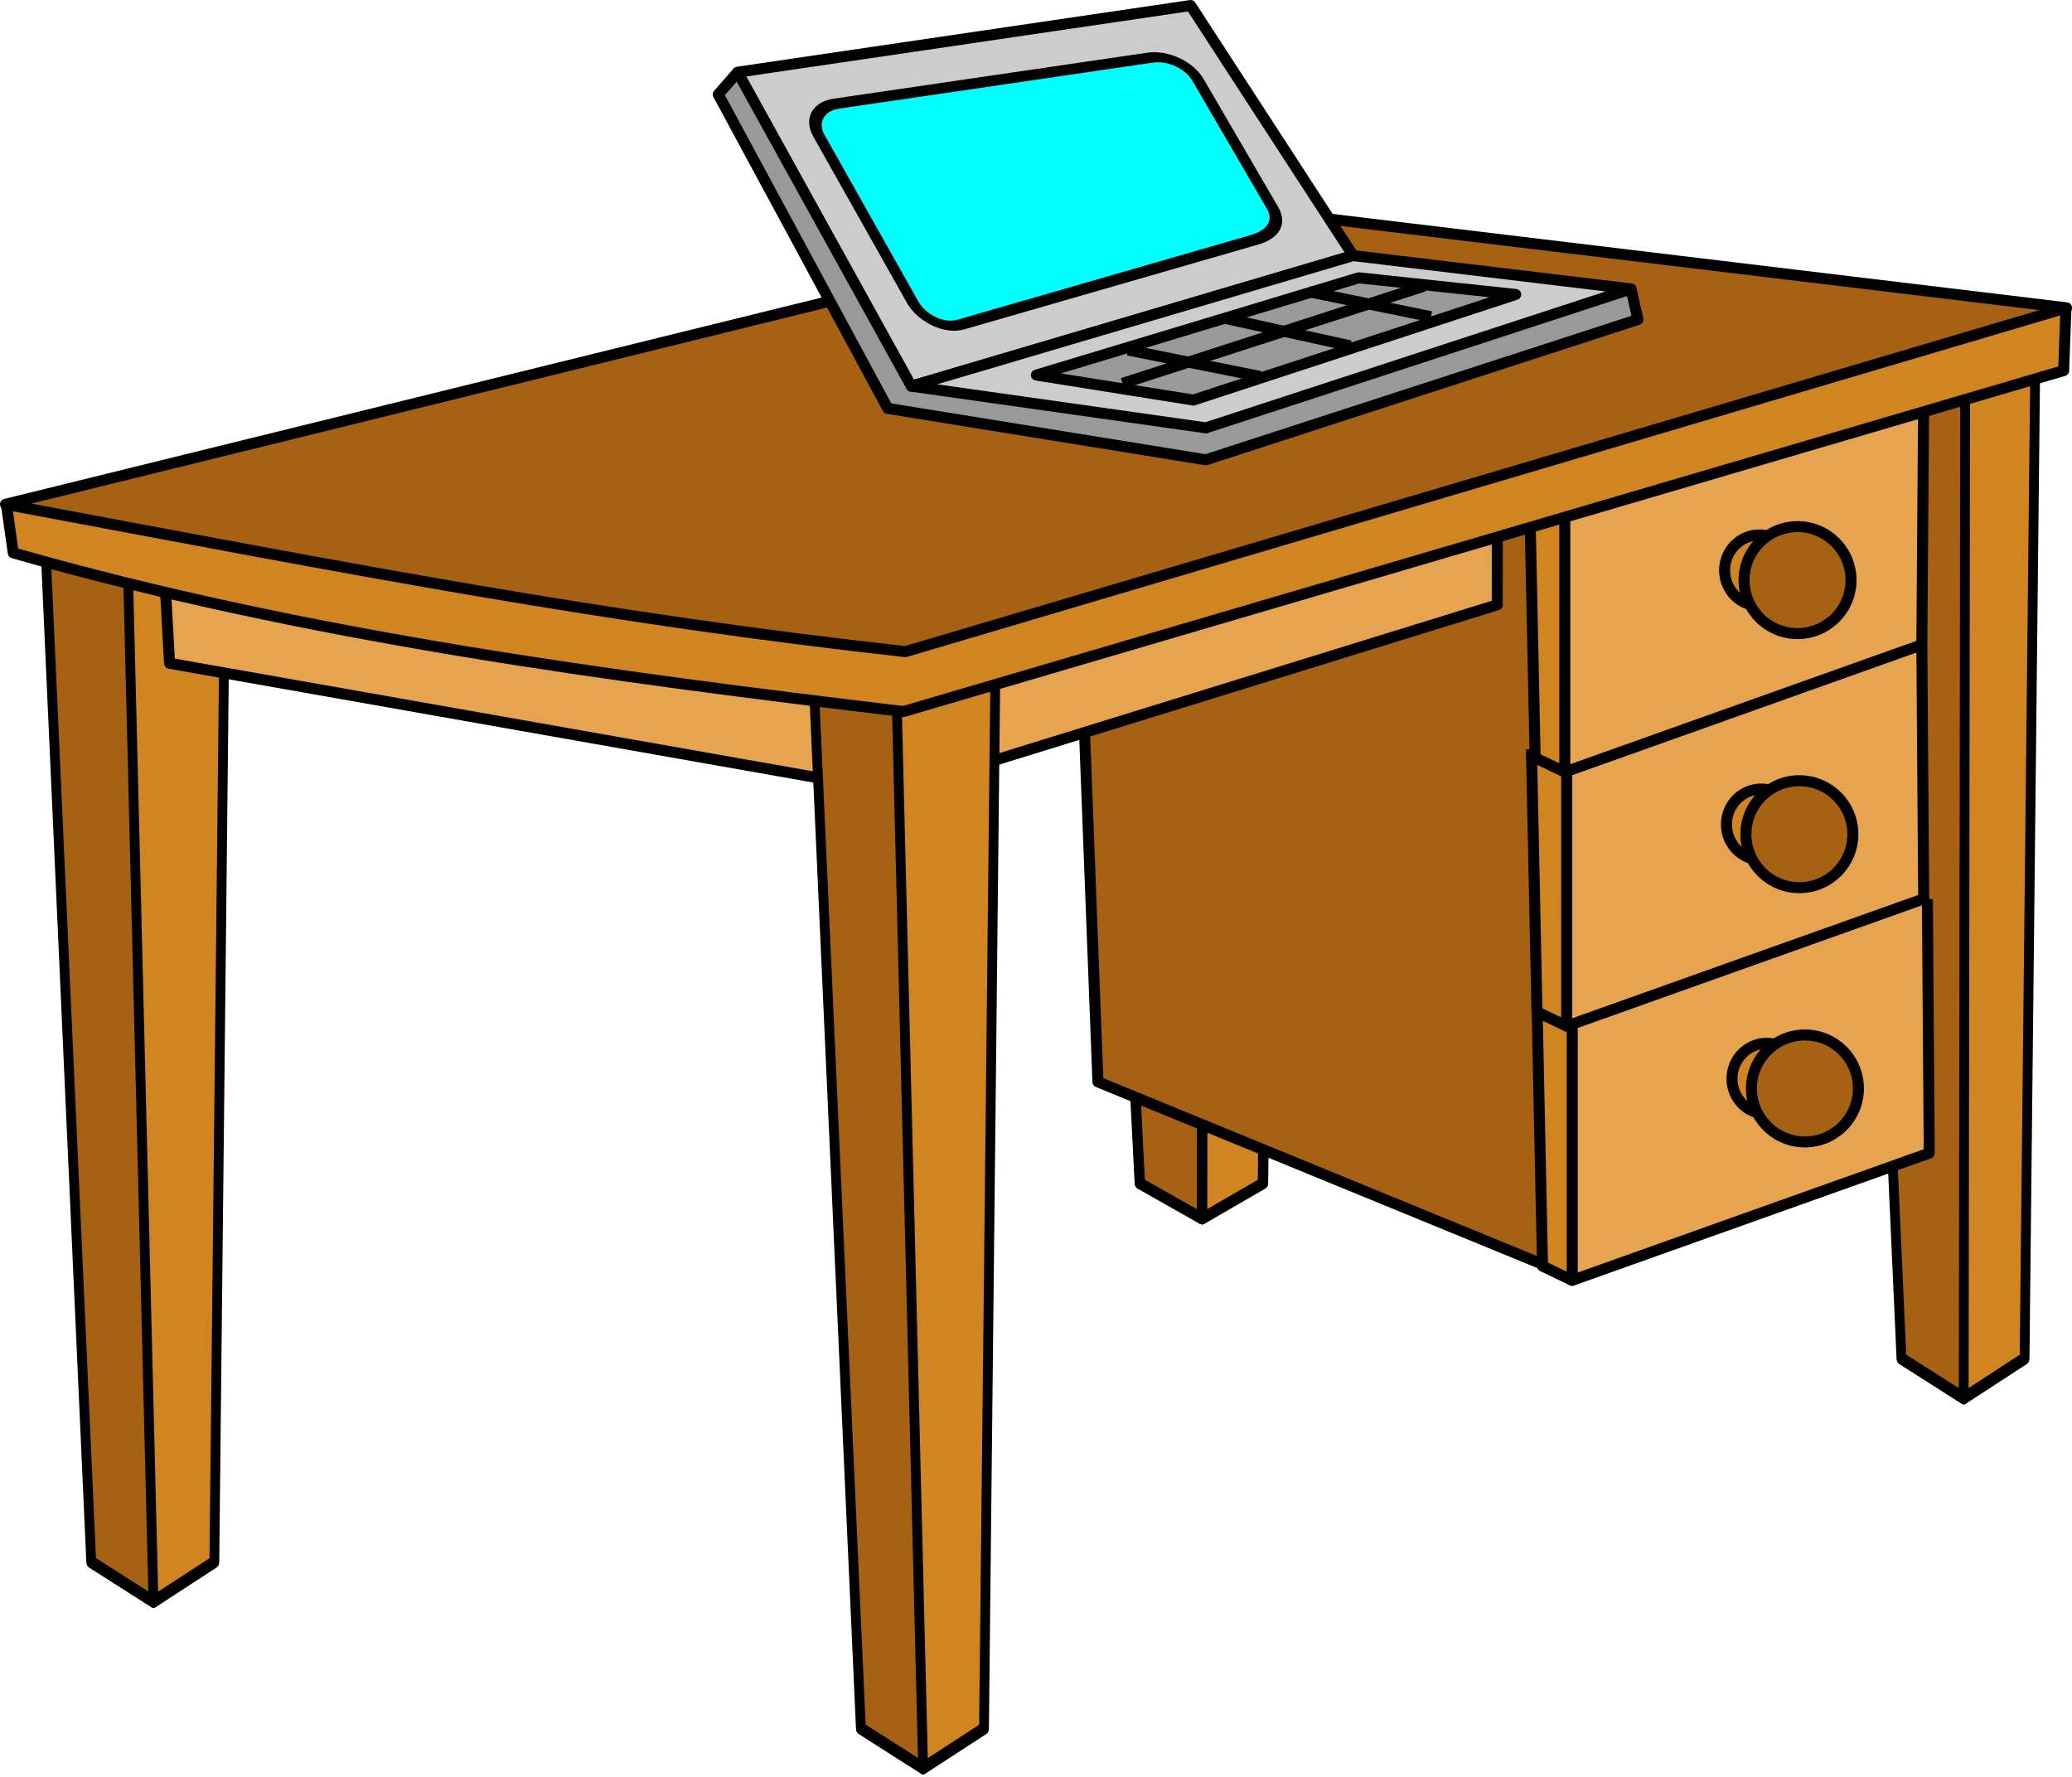 <?xml version="1.0" encoding="UTF-8" standalone="no"?>
<!-- Created with Inkscape (http://www.inkscape.org/) -->

<svg
   xmlns:dc="http://purl.org/dc/elements/1.1/"
   xmlns:cc="http://creativecommons.org/ns#"
   xmlns:rdf="http://www.w3.org/1999/02/22-rdf-syntax-ns#"
   xmlns:svg="http://www.w3.org/2000/svg"
   xmlns="http://www.w3.org/2000/svg"
   xmlns:sodipodi="http://sodipodi.sourceforge.net/DTD/sodipodi-0.dtd"
   xmlns:inkscape="http://www.inkscape.org/namespaces/inkscape"
   width="188.321"
   height="161.478"
   viewBox="0 0 188.321 161.478"
   id="svg107490"
   version="1.1"
   inkscape:version="0.91 r13725"
   sodipodi:docname="escritorio_pc.svg">
  <defs
     id="defs107492" />
  <sodipodi:namedview
     id="base"
     pagecolor="#ffffff"
     bordercolor="#666666"
     borderopacity="1.0"
     inkscape:pageopacity="0.0"
     inkscape:pageshadow="2"
     inkscape:zoom="1.4"
     inkscape:cx="97.893574"
     inkscape:cy="64.805189"
     inkscape:document-units="px"
     inkscape:current-layer="layer1"
     showgrid="false"
     inkscape:snap-global="false"
     fit-margin-top="0"
     fit-margin-left="0"
     fit-margin-right="0"
     fit-margin-bottom="0"
     units="px"
     showguides="true"
     inkscape:guide-bbox="true"
     inkscape:object-nodes="true">
    <sodipodi:guide
       position="0.589,115.556"
       orientation="-0.215,0.977"
       id="guide5408" />
    <sodipodi:guide
       position="82.286,102.252"
       orientation="-0.304,0.953"
       id="guide5410" />
    <sodipodi:guide
       position="399.723,203.609"
       orientation="0.4,-0.917"
       id="guide5416" />
    <sodipodi:guide
       position="142.224,88.967"
       orientation="1,0"
       id="guide5418" />
    <sodipodi:guide
       position="174.84,79.783"
       orientation="1,0"
       id="guide5459" />
  </sodipodi:namedview>
  <g
     inkscape:label="Capa 1"
     inkscape:groupmode="layer"
     id="layer1"
     transform="translate(-69.874,-651.232)">
    <g
       id="g5566">
      <g
         id="g4880"
         transform="matrix(1,0,0,1.12,25.353,-125.219)">
        <path
           sodipodi:nodetypes="ccccc"
           style="opacity:1;fill:#d08520;fill-opacity:1;fill-rule:nonzero;stroke:#000000;stroke-width:0.945;stroke-linecap:butt;stroke-linejoin:round;stroke-miterlimit:4;stroke-dasharray:none;stroke-dashoffset:0;stroke-opacity:1"
           d="m 160.338,713.22 -1.029,76.071 -5.533,2.857 -1.422,-2.275 0.47,-73.753"
           id="path4882"
           inkscape:connector-curvature="0" />
        <path
           inkscape:connector-curvature="0"
           id="path4884"
           d="m 143.796,713.22 4.323,76.071 5.657,2.857 0.141,-77.186"
           style="opacity:1;fill:#a66113;fill-opacity:1;fill-rule:nonzero;stroke:#000000;stroke-width:0.945;stroke-linecap:butt;stroke-linejoin:round;stroke-miterlimit:4;stroke-dasharray:none;stroke-dashoffset:0;stroke-opacity:1"
           sodipodi:nodetypes="cccc" />
      </g>
      <g
         transform="matrix(1,0,0,1.26,94.576,-219.802)"
         id="g4866">
        <path
           inkscape:connector-curvature="0"
           id="path4868"
           d="m 160.338,713.22 -1.029,76.071 -5.533,2.857 -1.422,-2.275 0.47,-73.753"
           style="opacity:1;fill:#d08520;fill-opacity:1;fill-rule:nonzero;stroke:#000000;stroke-width:0.891;stroke-linecap:butt;stroke-linejoin:round;stroke-miterlimit:4;stroke-dasharray:none;stroke-dashoffset:0;stroke-opacity:1"
           sodipodi:nodetypes="ccccc" />
        <path
           sodipodi:nodetypes="cccc"
           style="opacity:1;fill:#a66113;fill-opacity:1;fill-rule:nonzero;stroke:#000000;stroke-width:0.891;stroke-linecap:butt;stroke-linejoin:round;stroke-miterlimit:4;stroke-dasharray:none;stroke-dashoffset:0;stroke-opacity:1"
           d="m 143.796,713.22 4.323,76.071 5.657,2.857 0.141,-77.186"
           id="path4870"
           inkscape:connector-curvature="0" />
      </g>
      <path
         sodipodi:nodetypes="cccc"
         inkscape:connector-curvature="0"
         id="path5502"
         d="m 210.538,696.179 0.758,70.458 -41.633,-17.078 -2.309,-60.198"
         style="opacity:1;fill:#a66113;fill-opacity:1;fill-rule:nonzero;stroke:#000000;stroke-width:1;stroke-linecap:butt;stroke-linejoin:round;stroke-miterlimit:4;stroke-dasharray:none;stroke-dashoffset:0;stroke-opacity:1" />
      <g
         id="g5461-6"
         transform="translate(0.505,23.107)">
        <g
           transform="translate(0.167,23.093)"
           id="g5422-3-2">
          <path
             inkscape:connector-curvature="0"
             id="path5420-6-9"
             d="m 213.821,695.737 -1.722,25.658 -2.697,-1.289 -0.505,-23.865"
             style="opacity:1;fill:#d08520;fill-opacity:1;fill-rule:nonzero;stroke:#000000;stroke-width:1;stroke-linecap:butt;stroke-linejoin:round;stroke-miterlimit:4;stroke-dasharray:none;stroke-dashoffset:0;stroke-opacity:1" />
          <path
             sodipodi:nodetypes="cccc"
             inkscape:connector-curvature="0"
             id="path108091-7-1"
             d="m 244.381,686.741 0.167,23.093 -32.449,11.561 0,-25.245"
             style="opacity:1;fill:#e6a450;fill-opacity:1;fill-rule:nonzero;stroke:#000000;stroke-width:1;stroke-linecap:butt;stroke-linejoin:round;stroke-miterlimit:4;stroke-dasharray:none;stroke-dashoffset:0;stroke-opacity:1" />
          <g
             transform="translate(123.214,-18.929)"
             id="g5412-5-2">
            <ellipse
               style="opacity:1;fill:#d08520;fill-opacity:1;fill-rule:nonzero;stroke:#000000;stroke-width:1;stroke-linecap:butt;stroke-linejoin:round;stroke-miterlimit:4;stroke-dasharray:none;stroke-dashoffset:0;stroke-opacity:1"
               id="path4878-3-7"
               cx="-106.563"
               cy="722.001"
               rx="3.157"
               ry="3.22"
               transform="scale(-1,1)" />
            <circle
               style="opacity:1;fill:#a66113;fill-opacity:1;fill-rule:nonzero;stroke:#000000;stroke-width:1;stroke-linecap:butt;stroke-linejoin:round;stroke-miterlimit:4;stroke-dasharray:none;stroke-dashoffset:0;stroke-opacity:1"
               id="path4876-5-0"
               cx="-110.036"
               cy="722.885"
               r="4.861"
               transform="scale(-1,1)" />
          </g>
        </g>
      </g>
      <g
         transform="matrix(1,0,0,1.26,-69.953,-201.308)"
         id="g4854">
        <path
           inkscape:connector-curvature="0"
           id="path4856"
           d="m 160.338,713.22 -1.029,76.071 -5.533,2.857 -1.422,-2.275 -2.307,-74.511"
           style="opacity:1;fill:#d08520;fill-opacity:1;fill-rule:nonzero;stroke:#000000;stroke-width:0.891;stroke-linecap:butt;stroke-linejoin:round;stroke-miterlimit:4;stroke-dasharray:none;stroke-dashoffset:0;stroke-opacity:1"
           sodipodi:nodetypes="ccccc" />
        <path
           style="opacity:1;fill:#a66113;fill-opacity:1;fill-rule:nonzero;stroke:#000000;stroke-width:0.891;stroke-linecap:butt;stroke-linejoin:round;stroke-miterlimit:4;stroke-dasharray:none;stroke-dashoffset:0;stroke-opacity:1"
           d="m 143.796,713.22 4.323,76.071 5.657,2.857 -2.384,-76.429"
           id="path4858"
           inkscape:connector-curvature="0" />
      </g>
      <path
         sodipodi:nodetypes="cccc"
         inkscape:connector-curvature="0"
         id="path108093"
         d="m 84.865,703.912 0.418,7.602 63.498,11.214 -1.912,-9.705"
         style="opacity:1;fill:#e6a450;fill-opacity:1;fill-rule:nonzero;stroke:#000000;stroke-width:1;stroke-linecap:butt;stroke-linejoin:round;stroke-miterlimit:4;stroke-dasharray:none;stroke-dashoffset:0;stroke-opacity:1" />
      <path
         style="opacity:1;fill:#e6a450;fill-opacity:1;fill-rule:nonzero;stroke:#000000;stroke-width:1;stroke-linecap:butt;stroke-linejoin:round;stroke-miterlimit:4;stroke-dasharray:none;stroke-dashoffset:0;stroke-opacity:1"
         d="m 157.343,713.508 0.418,7.602 48.198,-14.907 0.004,-7.575"
         id="path5613"
         inkscape:connector-curvature="0"
         sodipodi:nodetypes="cccc" />
      <g
         transform="matrix(1,0,0,1.26,0,-186.176)"
         id="g4850">
        <path
           sodipodi:nodetypes="ccccc"
           style="opacity:1;fill:#d08520;fill-opacity:1;fill-rule:nonzero;stroke:#000000;stroke-width:0.891;stroke-linecap:butt;stroke-linejoin:round;stroke-miterlimit:4;stroke-dasharray:none;stroke-dashoffset:0;stroke-opacity:1"
           d="m 160.338,713.22 -1.029,76.071 -5.533,2.857 -1.422,-2.275 -2.307,-74.511"
           id="path108089"
           inkscape:connector-curvature="0" />
        <path
           inkscape:connector-curvature="0"
           id="path108087"
           d="m 143.796,713.22 4.323,76.071 5.657,2.857 -2.384,-76.429"
           style="opacity:1;fill:#a66113;fill-opacity:1;fill-rule:nonzero;stroke:#000000;stroke-width:0.891;stroke-linecap:butt;stroke-linejoin:round;stroke-miterlimit:4;stroke-dasharray:none;stroke-dashoffset:0;stroke-opacity:1" />
      </g>
      <g
         id="g5461">
        <g
           transform="translate(0.167,23.093)"
           id="g5422-3">
          <path
             inkscape:connector-curvature="0"
             id="path5420-6"
             d="m 213.821,695.737 -1.722,25.658 -2.697,-1.289 -0.505,-23.865"
             style="opacity:1;fill:#d08520;fill-opacity:1;fill-rule:nonzero;stroke:#000000;stroke-width:1;stroke-linecap:butt;stroke-linejoin:round;stroke-miterlimit:4;stroke-dasharray:none;stroke-dashoffset:0;stroke-opacity:1" />
          <path
             sodipodi:nodetypes="cccc"
             inkscape:connector-curvature="0"
             id="path108091-7"
             d="m 244.381,686.741 0.167,23.093 -32.449,11.561 0,-25.245"
             style="opacity:1;fill:#e6a450;fill-opacity:1;fill-rule:nonzero;stroke:#000000;stroke-width:1;stroke-linecap:butt;stroke-linejoin:round;stroke-miterlimit:4;stroke-dasharray:none;stroke-dashoffset:0;stroke-opacity:1" />
          <g
             transform="translate(123.214,-18.929)"
             id="g5412-5">
            <ellipse
               style="opacity:1;fill:#d08520;fill-opacity:1;fill-rule:nonzero;stroke:#000000;stroke-width:1;stroke-linecap:butt;stroke-linejoin:round;stroke-miterlimit:4;stroke-dasharray:none;stroke-dashoffset:0;stroke-opacity:1"
               id="path4878-3"
               cx="-106.563"
               cy="722.001"
               rx="3.157"
               ry="3.22"
               transform="scale(-1,1)" />
            <circle
               style="opacity:1;fill:#a66113;fill-opacity:1;fill-rule:nonzero;stroke:#000000;stroke-width:1;stroke-linecap:butt;stroke-linejoin:round;stroke-miterlimit:4;stroke-dasharray:none;stroke-dashoffset:0;stroke-opacity:1"
               id="path4876-5"
               cx="-110.036"
               cy="722.885"
               r="4.861"
               transform="scale(-1,1)" />
          </g>
        </g>
      </g>
      <g
         id="g5422">
        <path
           style="opacity:1;fill:#d08520;fill-opacity:1;fill-rule:nonzero;stroke:#000000;stroke-width:1;stroke-linecap:butt;stroke-linejoin:round;stroke-miterlimit:4;stroke-dasharray:none;stroke-dashoffset:0;stroke-opacity:1"
           d="m 213.821,695.737 -1.722,25.658 -2.697,-1.289 -0.505,-23.865"
           id="path5420"
           inkscape:connector-curvature="0" />
        <path
           style="opacity:1;fill:#e6a450;fill-opacity:1;fill-rule:nonzero;stroke:#000000;stroke-width:1;stroke-linecap:butt;stroke-linejoin:round;stroke-miterlimit:4;stroke-dasharray:none;stroke-dashoffset:0;stroke-opacity:1"
           d="m 244.714,687.321 -0.167,22.513 -32.449,11.561 0,-25.245"
           id="path108091"
           inkscape:connector-curvature="0"
           sodipodi:nodetypes="cccc" />
        <g
           id="g5412"
           transform="translate(123.214,-18.929)">
          <ellipse
             transform="scale(-1,1)"
             ry="3.22"
             rx="3.157"
             cy="722.001"
             cx="-106.563"
             id="path4878"
             style="opacity:1;fill:#d08520;fill-opacity:1;fill-rule:nonzero;stroke:#000000;stroke-width:1;stroke-linecap:butt;stroke-linejoin:round;stroke-miterlimit:4;stroke-dasharray:none;stroke-dashoffset:0;stroke-opacity:1" />
          <circle
             transform="scale(-1,1)"
             r="4.861"
             cy="722.885"
             cx="-110.036"
             id="path4876"
             style="opacity:1;fill:#a66113;fill-opacity:1;fill-rule:nonzero;stroke:#000000;stroke-width:1;stroke-linecap:butt;stroke-linejoin:round;stroke-miterlimit:4;stroke-dasharray:none;stroke-dashoffset:0;stroke-opacity:1" />
        </g>
      </g>
      <path
         sodipodi:nodetypes="ccccc"
         inkscape:connector-curvature="0"
         id="path108081"
         d="m 257.654,679.051 -0.218,5.865 -105.455,30.988 c -26.701,-3.191 -54.404,-6.854 -80.904,-14.425 l -0.613,-4.325"
         style="opacity:1;fill:#d08520;fill-opacity:1;fill-rule:nonzero;stroke:#000000;stroke-width:1;stroke-linecap:butt;stroke-linejoin:round;stroke-miterlimit:4;stroke-dasharray:none;stroke-dashoffset:0;stroke-opacity:1" />
      <path
         sodipodi:nodetypes="ccccc"
         inkscape:connector-curvature="0"
         id="path108079"
         d="m 180.552,669.922 77.143,9.286 -105.536,31.25 c -27.448,-3.055 -49.161,-7.266 -81.786,-13.393 z"
         style="opacity:1;fill:#a66113;fill-opacity:1;fill-rule:nonzero;stroke:#000000;stroke-width:1;stroke-linecap:butt;stroke-linejoin:round;stroke-miterlimit:4;stroke-dasharray:none;stroke-dashoffset:0;stroke-opacity:1" />
      <path
         sodipodi:nodetypes="ccccccc"
         inkscape:connector-curvature="0"
         id="path5551"
         d="m 136.923,657.793 -1.768,2.02 15.405,28.537 28.916,4.672 39.27,-12.753 -0.631,-2.778 -35.734,0.126"
         style="opacity:1;fill:#999999;fill-opacity:1;fill-rule:nonzero;stroke:#000000;stroke-width:1;stroke-linecap:butt;stroke-linejoin:round;stroke-miterlimit:4;stroke-dasharray:none;stroke-dashoffset:0;stroke-opacity:1" />
      <path
         sodipodi:nodetypes="ccccc"
         inkscape:connector-curvature="0"
         id="path5547"
         d="m 136.923,657.793 15.784,28.537 40.154,-11.869 -14.773,-22.728 z"
         style="opacity:1;fill:#cccccc;fill-opacity:1;fill-rule:nonzero;stroke:#000000;stroke-width:1;stroke-linecap:butt;stroke-linejoin:round;stroke-miterlimit:4;stroke-dasharray:none;stroke-dashoffset:0;stroke-opacity:1" />
      <path
         inkscape:connector-curvature="0"
         id="path5549"
         d="m 192.86,674.461 25.254,3.03 -38.638,12.627 -26.769,-3.788 z"
         style="opacity:1;fill:#cccccc;fill-opacity:1;fill-rule:nonzero;stroke:#000000;stroke-width:1;stroke-linecap:butt;stroke-linejoin:round;stroke-miterlimit:4;stroke-dasharray:none;stroke-dashoffset:0;stroke-opacity:1" />
      <path
         sodipodi:nodetypes="sssssssss"
         inkscape:connector-curvature="0"
         id="rect5553"
         d="m -211.557,723.279 28.801,0 c 1.676,0 3.001,1.267 3.024,2.821 l 0.203,13.382 c 0.024,1.554 -1.277,2.579 -3.024,2.821 l -29.014,4.024 c -1.747,0.242 -3.025,-1.258 -3.024,-2.821 l 0.009,-17.406 c 8.4e-4,-1.563 1.349,-2.821 3.024,-2.821 z"
         style="opacity:1;fill:#00ffff;fill-opacity:1;fill-rule:nonzero;stroke:#000000;stroke-width:1.035;stroke-linecap:butt;stroke-linejoin:round;stroke-miterlimit:4;stroke-dasharray:none;stroke-dashoffset:0;stroke-opacity:1"
         transform="matrix(0.989,-0.145,0.491,0.871,0,0)" />
      <path
         inkscape:connector-curvature="0"
         id="path5556"
         d="m 164.071,685.32 29.294,-8.839 14.268,1.515 -29.294,9.596 z"
         style="opacity:1;fill:#999999;fill-opacity:1;fill-rule:nonzero;stroke:#000000;stroke-width:1;stroke-linecap:butt;stroke-linejoin:round;stroke-miterlimit:4;stroke-dasharray:none;stroke-dashoffset:0;stroke-opacity:1" />
      <path
         inkscape:connector-curvature="0"
         id="path5558"
         d="m 171.899,686.077 27.4,-8.839"
         style="opacity:1;fill:#999999;fill-opacity:1;fill-rule:nonzero;stroke:#000000;stroke-width:1;stroke-linecap:butt;stroke-linejoin:round;stroke-miterlimit:4;stroke-dasharray:none;stroke-dashoffset:0;stroke-opacity:1" />
      <path
         inkscape:connector-curvature="0"
         id="path5560"
         d="m 172.404,683.047 11.996,2.399"
         style="opacity:1;fill:#999999;fill-opacity:1;fill-rule:nonzero;stroke:#000000;stroke-width:1;stroke-linecap:butt;stroke-linejoin:round;stroke-miterlimit:4;stroke-dasharray:none;stroke-dashoffset:0;stroke-opacity:1" />
      <path
         inkscape:connector-curvature="0"
         id="path5562"
         d="m 181.117,680.143 11.49,2.525"
         style="opacity:1;fill:#999999;fill-opacity:1;fill-rule:nonzero;stroke:#000000;stroke-width:1;stroke-linecap:butt;stroke-linejoin:round;stroke-miterlimit:4;stroke-dasharray:none;stroke-dashoffset:0;stroke-opacity:1" />
      <path
         inkscape:connector-curvature="0"
         id="path5564"
         d="m 188.819,677.744 11.112,2.273"
         style="opacity:1;fill:#999999;fill-opacity:1;fill-rule:nonzero;stroke:#000000;stroke-width:1;stroke-linecap:butt;stroke-linejoin:round;stroke-miterlimit:4;stroke-dasharray:none;stroke-dashoffset:0;stroke-opacity:1" />
    </g>
  </g>
</svg>
